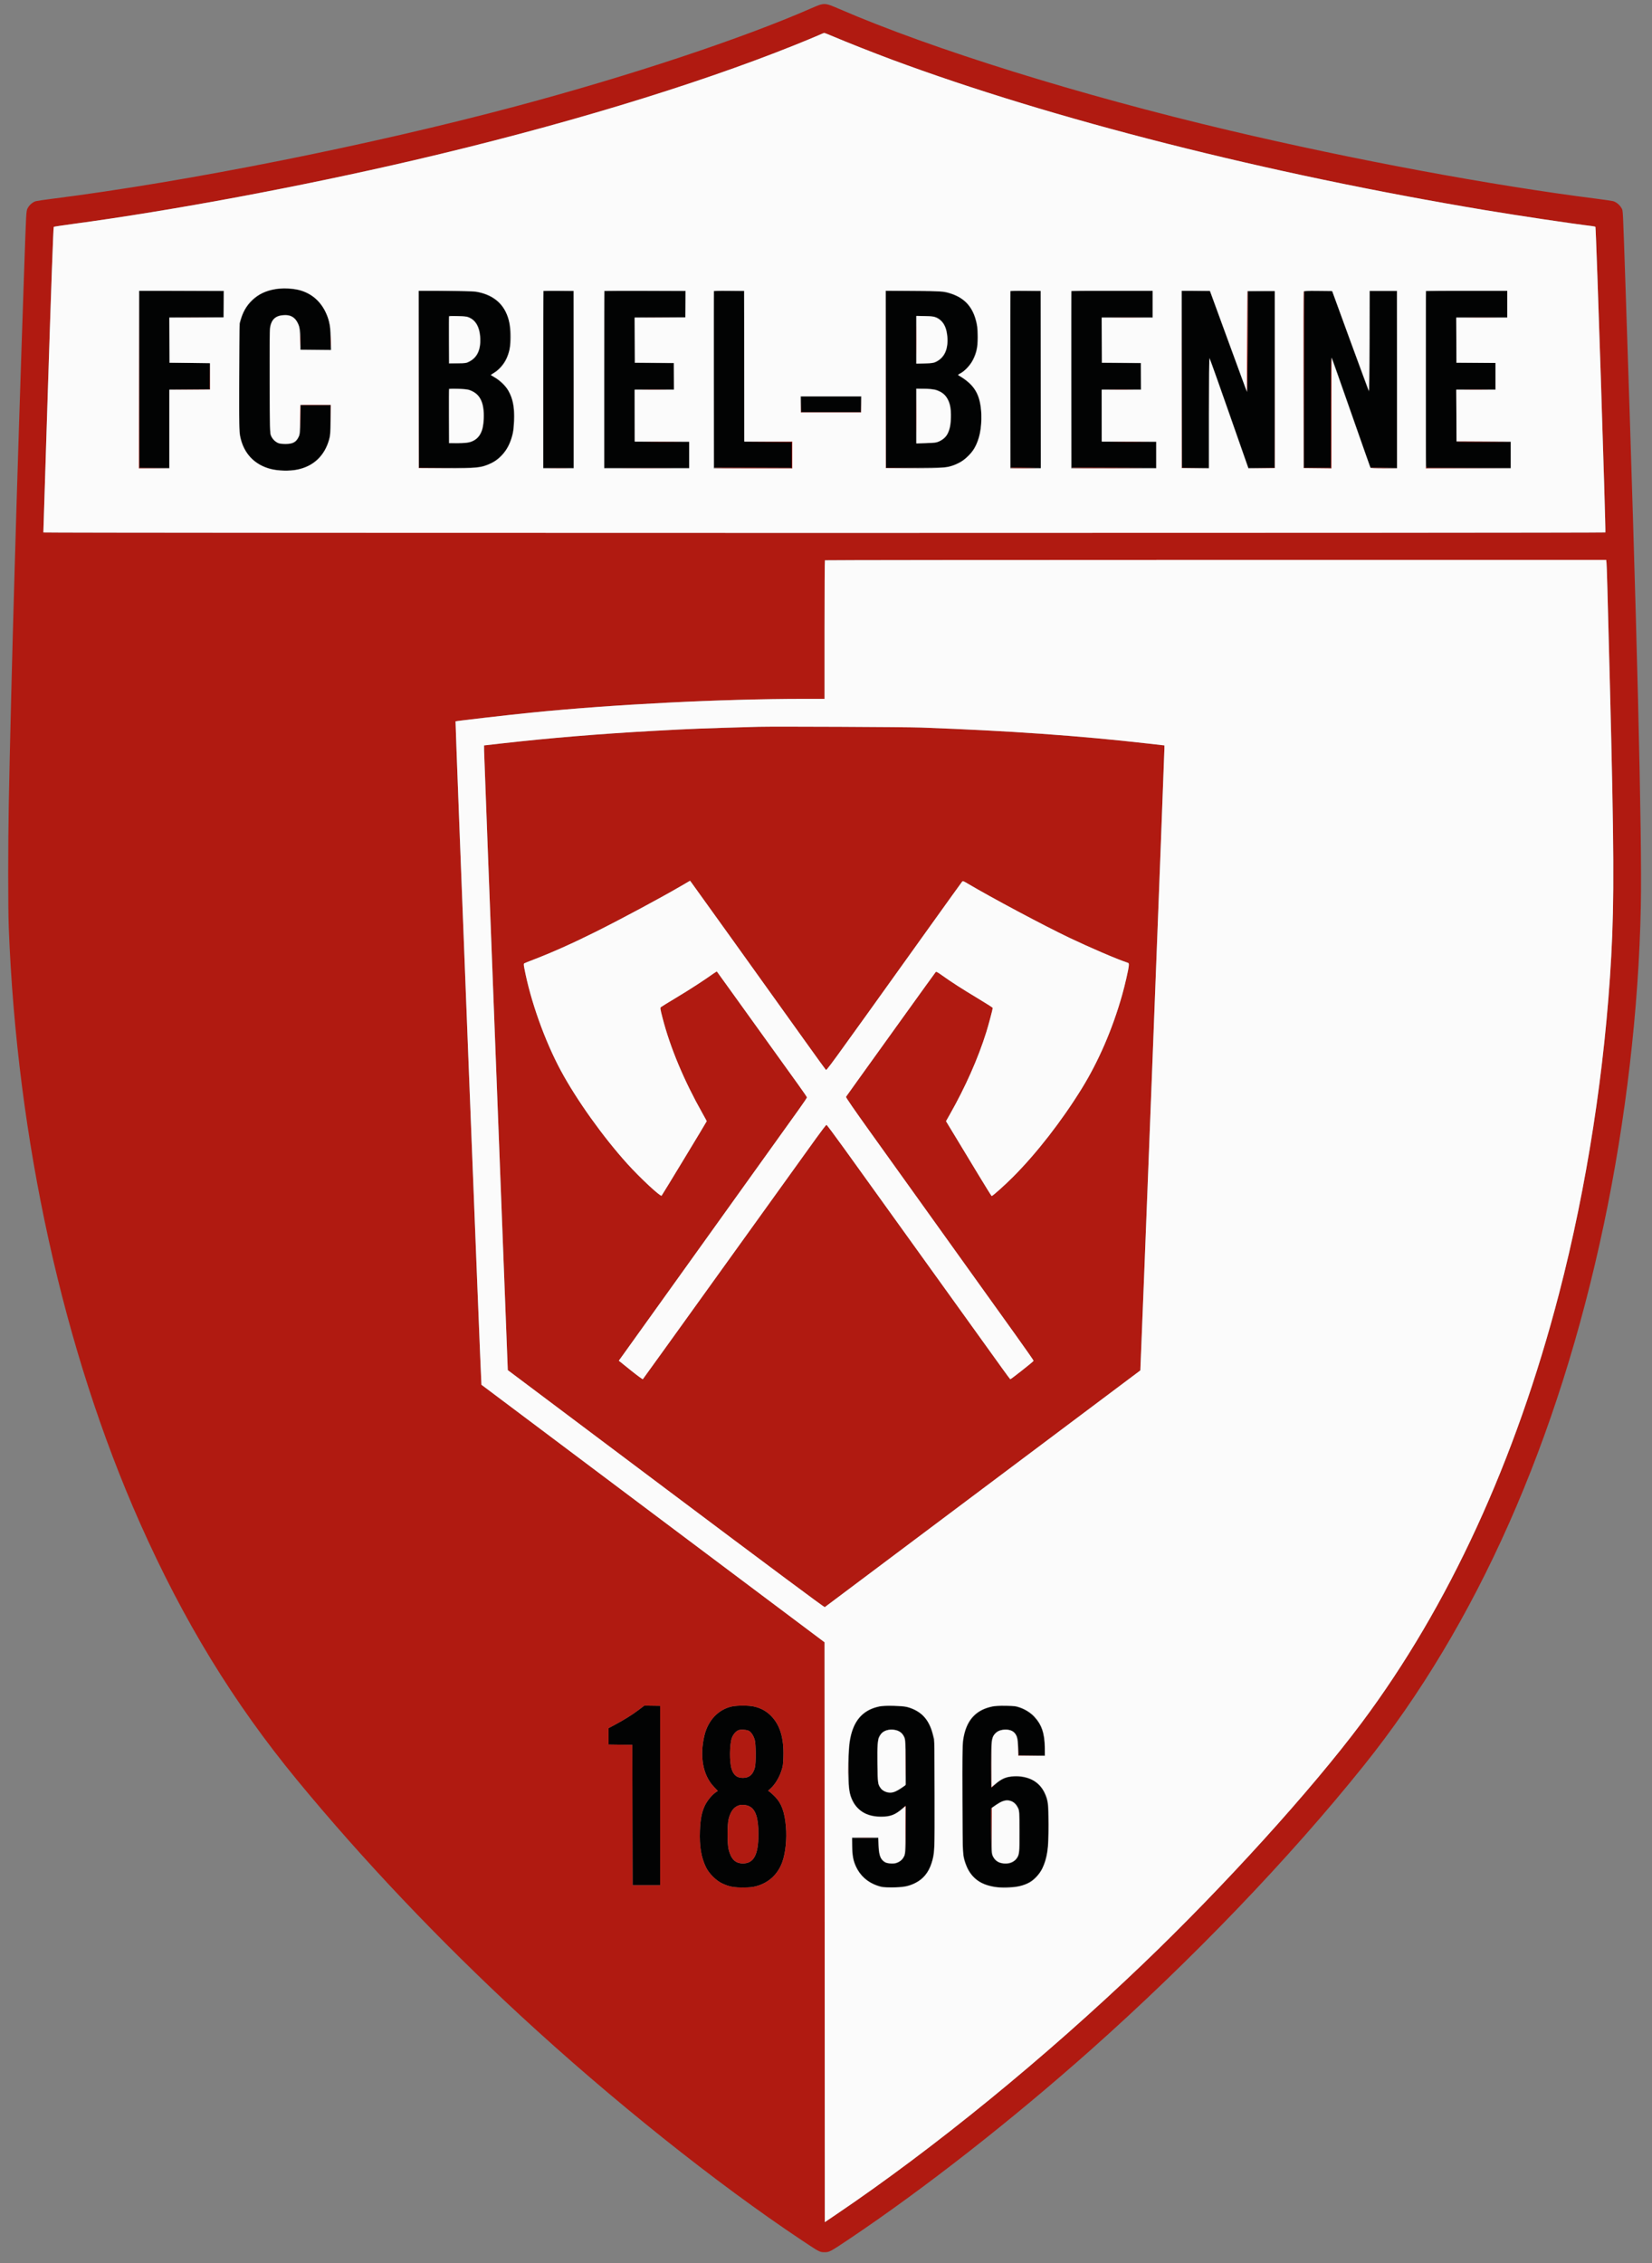 <svg xmlns="http://www.w3.org/2000/svg" width="2819" height="3860" viewBox="0 0 2819 3860" version="1.1"><rect x="0" y="0" width="2819" height="3860" fill="#808080" stroke="none"/><path d="M 470.466 493.376 C 452.699 496.294, 440.977 502.033, 429.393 513.485 C 420.212 522.562, 414.678 532.378, 410.781 546.500 C 408.597 554.414, 408.569 555.428, 408.222 640.500 C 407.978 700.396, 408.217 729.535, 409.009 736.500 C 412.917 770.855, 433.266 793.734, 465.885 800.445 C 482.188 803.800, 500.642 803.185, 514.933 798.812 C 537.648 791.861, 553.935 774.984, 561.099 750.973 C 563.095 744.281, 563.373 740.755, 563.750 717.250 L 564.172 691 538.677 691 L 513.182 691 512.825 715.250 C 512.492 737.933, 512.322 739.821, 510.196 744.463 C 505.527 754.661, 500.551 757.446, 487 757.446 C 479.223 757.446, 476.775 757.060, 473.500 755.315 C 468.405 752.600, 464.591 748.575, 462.303 743.500 C 460.617 739.760, 460.480 733.721, 460.186 650.500 C 459.966 588.082, 460.203 559.970, 460.979 556.378 C 463.595 544.273, 471.313 537.914, 484.302 537.162 C 495.961 536.487, 503.854 541.159, 508.649 551.573 C 512.072 559.009, 513 565.525, 513 582.136 L 513 597 538.613 597 L 564.227 597 563.744 576.250 C 563.193 552.555, 561.773 545.329, 554.951 531.500 C 545.698 512.745, 530.201 500.081, 510.144 494.883 C 500.257 492.321, 481.279 491.600, 470.466 493.376 M 238 646.993 L 238 798 263.500 798 L 289 798 289 731 L 289 664 323.500 664 L 358 664 358 641.500 L 358 619 323.500 619 L 289 619 289 580 L 289 541 335.519 541 L 382.038 541 381.769 518.750 L 381.500 496.500 309.750 496.243 L 238 495.987 238 646.993 M 715 646.901 L 715 798 762.250 797.965 C 812.921 797.928, 818.162 797.530, 831.242 792.729 C 841.463 788.977, 848.486 784.276, 856.359 775.917 C 864.685 767.077, 869.739 757.660, 873.615 743.766 C 875.779 736.012, 876.287 731.676, 876.728 717.190 C 877.458 693.204, 875.099 680.480, 867.303 666.370 C 863.498 659.483, 852.766 649.098, 844.250 644.060 C 840.263 641.702, 837 639.662, 837 639.528 C 837 639.394, 839.646 637.651, 842.881 635.654 C 854.873 628.253, 864.345 614.801, 868.715 598.968 C 870.153 593.756, 870.487 588.812, 870.432 573.500 C 870.355 552.015, 868.957 544.633, 862.482 531.530 C 853.820 513.999, 836.903 502.426, 813.396 497.951 C 809.859 497.278, 789 496.623, 761.250 496.315 L 715 495.802 715 646.901 M 927.683 496.650 C 927.308 497.026, 927 564.983, 927 647.667 L 927 798 953.003 798 L 979.006 798 978.753 647.250 L 978.500 496.500 953.433 496.233 C 939.647 496.086, 928.059 496.274, 927.683 496.650 M 1031.674 496.660 C 1031.303 497.030, 1031 564.983, 1031 647.667 L 1031 798 1103.500 798 L 1176 798 1176 776.010 L 1176 754.020 1129.750 753.760 L 1083.500 753.500 1083.240 708.750 L 1082.979 664 1116.509 664 L 1150.038 664 1149.769 641.750 L 1149.500 619.500 1116.250 619.237 L 1083 618.973 1083 579.987 L 1083 541 1126.519 541 L 1170.038 541 1169.769 518.750 L 1169.500 496.500 1100.924 496.243 C 1063.206 496.102, 1032.044 496.289, 1031.674 496.660 M 1218.468 497.233 C 1218.203 497.930, 1218.102 565.775, 1218.243 648 L 1218.500 797.500 1284.750 797.757 L 1351 798.014 1351 776.018 L 1351 754.023 1310.750 753.761 L 1270.500 753.500 1270 625 L 1269.500 496.500 1244.225 496.233 C 1224.546 496.025, 1218.844 496.246, 1218.468 497.233 M 1512 647.051 L 1512 798.102 1562.750 797.752 C 1608.236 797.439, 1614.174 797.213, 1620 795.571 C 1647.989 787.687, 1664.552 770.024, 1671.540 740.609 C 1674.049 730.050, 1675.164 712.306, 1674.055 700.603 C 1671.218 670.653, 1661.717 655.843, 1635.464 640.441 C 1633.885 639.515, 1634.335 639.001, 1639.080 636.320 C 1659.787 624.620, 1671.049 596.808, 1668.064 564.737 C 1664.698 528.561, 1649.434 508.435, 1619 500.044 C 1607.514 496.877, 1592.978 496.018, 1550.750 496.009 L 1512 496 1512 647.051 M 1724.468 497.233 C 1724.203 497.930, 1724.102 565.775, 1724.243 648 L 1724.500 797.500 1750.253 797.767 L 1776.006 798.034 1775.753 647.267 L 1775.500 496.500 1750.225 496.233 C 1730.546 496.025, 1724.844 496.246, 1724.468 497.233 M 1828.462 497.250 C 1828.200 497.938, 1828.102 565.775, 1828.243 648 L 1828.500 797.500 1900.750 797.757 L 1973 798.013 1973 776.017 L 1973 754.020 1926.750 753.760 L 1880.500 753.500 1880.240 708.750 L 1879.979 664 1913.509 664 L 1947.038 664 1946.769 641.750 L 1946.500 619.500 1913.250 619.237 L 1880 618.973 1880 579.987 L 1880 541 1923.500 541 L 1967 541 1967 518.500 L 1967 496 1897.969 496 C 1843.664 496, 1828.836 496.267, 1828.462 497.250 M 2017 646.982 L 2017 798 2040 798 L 2063 798 2063 704 C 2063 652.300, 2063.354 610, 2063.786 610 C 2064.218 610, 2079.373 652.300, 2097.463 704 L 2130.354 798 2152.677 798 L 2175 798 2175 646.981 L 2175 495.962 2152.250 496.231 L 2129.500 496.500 2129.244 582.750 C 2129.104 630.188, 2128.654 668.998, 2128.244 668.995 C 2127.835 668.993, 2113.325 630.181, 2096 582.745 L 2064.500 496.500 2040.750 496.232 L 2017 495.964 2017 646.982 M 2225.667 496.667 C 2225.300 497.033, 2225 564.983, 2225 647.667 L 2225 798 2248 798 L 2271 798 2271 704.559 C 2271 650.635, 2271.379 610.884, 2271.895 610.565 C 2273.022 609.869, 2270.263 602.367, 2298.163 682 C 2311.362 719.675, 2325.874 761.075, 2330.412 774 L 2338.662 797.500 2361.334 797.769 L 2384.006 798.038 2383.753 647.269 L 2383.500 496.500 2360.500 496.500 L 2337.500 496.500 2337 583 C 2336.725 630.575, 2336.169 668.825, 2335.764 668 C 2334.919 666.278, 2273 496.976, 2273 496.388 C 2273 495.701, 2226.358 495.976, 2225.667 496.667 M 2433.585 496.863 C 2432.878 498.007, 2432.964 790.560, 2433.673 794.750 L 2434.223 798 2506.111 798 L 2578 798 2578 776.010 L 2578 754.020 2531.750 753.760 L 2485.500 753.500 2485.240 708.750 L 2484.979 664 2518.490 664 L 2552 664 2552 641.500 L 2552 619 2518.500 619 L 2485 619 2485 580 L 2485 541 2528.500 541 L 2572 541 2572 518.500 L 2572 496 2503.059 496 C 2465.141 496, 2433.878 496.388, 2433.585 496.863 M 766 579.502 L 766 620.179 781.250 619.840 C 795.984 619.511, 796.681 619.400, 801.855 616.534 C 813.220 610.239, 818.867 600.097, 819.747 584.398 C 820.914 563.569, 814.849 548.630, 802.620 542.217 C 797.810 539.695, 796.547 539.511, 781.750 539.178 L 766 538.824 766 579.502 M 1563 579.590 L 1563 620.179 1578.250 619.823 C 1591.711 619.508, 1593.995 619.204, 1597.722 617.227 C 1610.913 610.231, 1616.963 598.818, 1616.988 580.886 C 1617.010 564.709, 1613.022 552.830, 1605.282 546.017 C 1598.623 540.156, 1594.018 539, 1577.322 539 L 1563 539 1563 579.590 M 766 709.496 L 766 756.198 783.250 755.822 C 798.373 755.492, 801.092 755.176, 805.297 753.258 C 819.117 746.957, 824.786 736.209, 825.740 714.500 C 826.895 688.212, 820.521 673.753, 804.500 666.321 C 798.863 663.706, 797.516 663.515, 782.250 663.166 L 766 662.794 766 709.496 M 1563 709.496 L 1563 756.198 1580.274 755.849 C 1597.530 755.500, 1597.554 755.497, 1604.329 752.160 C 1612.577 748.098, 1616.992 742.646, 1620.251 732.500 C 1622.198 726.442, 1622.500 723.348, 1622.500 709.500 C 1622.500 695.330, 1622.233 692.727, 1620.164 686.736 C 1617.052 677.727, 1610.391 670.366, 1601.791 666.433 C 1595.842 663.712, 1594.616 663.535, 1579.250 663.175 L 1563 662.794 1563 709.496 M 1367 689.500 L 1367 703 1418 703 L 1469 703 1469 689.500 L 1469 676 1418 676 L 1367 676 1367 689.500 M 1089.311 2916.811 C 1078.473 2924.990, 1064.809 2933.485, 1048.500 2942.186 L 1038.500 2947.520 1038.500 2961.510 L 1038.500 2975.500 1058.746 2975.771 L 1078.992 2976.041 1079.246 3095.771 L 1079.500 3215.500 1103 3215.500 L 1126.500 3215.500 1126.500 3062.500 L 1126.500 2909.500 1113 2909.311 L 1099.500 2909.122 1089.311 2916.811 M 1249 2910.555 C 1225.903 2915.516, 1208.252 2934.102, 1202.043 2960 C 1193.533 2995.490, 1199.447 3027.831, 1218.020 3047.384 L 1224.844 3054.568 1221.390 3056.935 C 1214.859 3061.410, 1206.809 3071.206, 1202.804 3079.552 C 1197.497 3090.613, 1195.085 3102.857, 1194.344 3122.500 C 1193.339 3149.118, 1196.513 3168.123, 1204.781 3185 C 1209.957 3195.563, 1221.681 3207.282, 1232 3212.205 C 1243.820 3217.845, 1252.205 3219.486, 1268.500 3219.351 C 1279.260 3219.261, 1284.305 3218.751, 1290.300 3217.145 C 1311.836 3211.378, 1327.626 3196.655, 1335.071 3175.400 C 1340.521 3159.841, 1342.879 3136.370, 1341.089 3115.500 C 1338.951 3090.578, 1333.566 3075.761, 1322.557 3064.512 C 1319.226 3061.108, 1315.197 3057.420, 1313.604 3056.317 L 1310.707 3054.311 1315.420 3049.967 C 1322.479 3043.460, 1329.289 3032.357, 1333.047 3021.227 C 1336.072 3012.267, 1336.367 3010.261, 1336.784 2995.797 C 1337.701 2963.979, 1330.956 2941.945, 1315.541 2926.400 C 1307.480 2918.271, 1298.143 2913.225, 1286.303 2910.597 C 1277.415 2908.625, 1258.088 2908.603, 1249 2910.555 M 1504.803 2910.011 C 1481.904 2913.645, 1465.974 2925.310, 1457.322 2944.778 C 1449.939 2961.392, 1447.602 2981.541, 1448.246 3023 C 1448.755 3055.693, 1449.212 3058.729, 1455.601 3071.814 C 1464.213 3089.450, 1479.950 3098.079, 1503.500 3098.075 C 1520.063 3098.072, 1526.275 3095.813, 1538.720 3085.270 C 1542.141 3082.371, 1545.178 3080, 1545.470 3080 C 1545.761 3080, 1546 3097.243, 1546 3118.318 C 1546 3159.385, 1545.666 3162.680, 1540.758 3170.088 C 1539.451 3172.062, 1536.180 3174.693, 1532.999 3176.329 C 1528.140 3178.830, 1526.686 3179.110, 1520.500 3178.741 C 1516.650 3178.511, 1512.061 3177.575, 1510.302 3176.662 C 1502.527 3172.627, 1499 3162.992, 1499 3145.790 L 1499 3135 1476.345 3135 L 1453.690 3135 1454.312 3150.250 C 1454.755 3161.138, 1455.534 3167.641, 1457.035 3172.984 C 1463.559 3196.215, 1480.475 3212.410, 1503.588 3217.552 C 1514.370 3219.951, 1539.241 3219.132, 1549.993 3216.024 C 1576.515 3208.358, 1590.144 3189.629, 1593.934 3155.637 C 1595.301 3143.380, 1595.348 2986.131, 1593.989 2973.230 C 1591.836 2952.794, 1585.400 2936.732, 1575.332 2926.672 C 1568.510 2919.855, 1556.935 2913.762, 1546.372 2911.428 C 1538.141 2909.609, 1512.781 2908.745, 1504.803 2910.011 M 1698.500 2909.985 C 1670.436 2914.022, 1652.891 2929.555, 1646.011 2956.458 C 1642.336 2970.828, 1641.838 2986.407, 1642.258 3074 C 1642.649 3155.838, 1642.702 3157.699, 1644.878 3167.500 C 1651.244 3196.173, 1666.216 3211.697, 1692.786 3217.178 C 1700.985 3218.869, 1705.074 3219.106, 1719 3218.696 C 1737.064 3218.164, 1743.109 3216.957, 1754 3211.707 C 1763.408 3207.172, 1773.624 3196.743, 1778.394 3186.804 C 1782.953 3177.306, 1786.588 3163.288, 1787.960 3149.924 C 1789.658 3133.379, 1789.302 3083.815, 1787.414 3073.860 C 1784.305 3057.465, 1775.448 3043.836, 1763.438 3036.964 C 1752.784 3030.869, 1734.167 3028.312, 1720.799 3031.109 C 1713.513 3032.633, 1705.204 3037.218, 1698.133 3043.618 C 1694.862 3046.578, 1691.919 3049, 1691.593 3049 C 1691.267 3049, 1691 3031.995, 1691 3011.210 C 1691 2980.397, 1691.285 2972.320, 1692.543 2967.460 C 1695.538 2955.886, 1703.191 2950, 1715.244 2950 C 1723.037 2950, 1727.340 2951.518, 1731.197 2955.627 C 1736.066 2960.814, 1737.273 2965.323, 1737.785 2980.250 L 1738.256 2994 1760.785 2994 L 1783.313 2994 1782.673 2978.750 C 1781.687 2955.241, 1777.114 2941.871, 1765.859 2929.587 C 1758.298 2921.336, 1750.676 2916.341, 1740.044 2912.669 C 1732.516 2910.070, 1729.894 2909.683, 1718 2909.421 C 1710.575 2909.256, 1701.800 2909.511, 1698.500 2909.985 M 1260 2951.066 C 1255.685 2952.868, 1251.072 2958.191, 1248.980 2963.782 C 1244.814 2974.919, 1244.555 3005.662, 1248.528 3017.500 C 1252.030 3027.936, 1257.603 3032.308, 1267.500 3032.385 C 1278.430 3032.469, 1285.048 3026.801, 1288.165 3014.688 C 1290.253 3006.572, 1289.989 2974.078, 1287.776 2966.937 C 1285.774 2960.474, 1282.649 2955.535, 1278.718 2952.623 C 1275.517 2950.252, 1264.204 2949.311, 1260 2951.066 M 1510.491 2951.865 C 1505.608 2954.084, 1500.680 2959.504, 1498.856 2964.664 C 1496.896 2970.208, 1496.896 3037.792, 1498.856 3043.336 C 1501.867 3051.856, 1510.307 3057.936, 1519.177 3057.978 C 1524.546 3058.003, 1534.407 3053.366, 1541.710 3047.382 L 1546.108 3043.777 1545.804 3005.639 C 1545.531 2971.441, 1545.314 2967.087, 1543.697 2963.500 C 1541.315 2958.217, 1537.410 2954.169, 1532.500 2951.896 C 1527.114 2949.402, 1515.947 2949.386, 1510.491 2951.865 M 1712.324 3071.439 C 1707.583 3072.922, 1702.639 3075.735, 1695.750 3080.870 L 1691 3084.411 1691 3119.656 C 1691 3140.745, 1691.426 3156.890, 1692.062 3159.852 C 1694.487 3171.161, 1701.807 3177.719, 1713.154 3178.748 C 1721.470 3179.502, 1727.525 3177.528, 1732.667 3172.386 C 1739.823 3165.229, 1740.173 3162.770, 1739.786 3122.290 C 1739.496 3091.907, 1739.236 3087.030, 1737.729 3083.787 C 1734.754 3077.384, 1730.281 3073.161, 1724.724 3071.511 C 1718.724 3069.729, 1717.812 3069.724, 1712.324 3071.439 M 1260.728 3079.268 C 1252.135 3082.075, 1246.559 3089.586, 1243.302 3102.741 C 1240.927 3112.336, 1240.929 3144.671, 1243.305 3154.271 C 1247.446 3171, 1254.687 3178.191, 1267.513 3178.312 C 1286.193 3178.488, 1294.195 3163.565, 1294.222 3128.500 C 1294.244 3100.882, 1289.572 3086.393, 1278.886 3080.942 C 1273.818 3078.356, 1265.787 3077.616, 1260.728 3079.268" stroke="none" fill="#020303" fill-rule="evenodd"/><path d="M 1384.500 14.081 C 1266.359 65.794, 1074.866 129.334, 881.500 180.983 C 632.593 247.466, 320.669 309.690, 89.500 338.974 C 76.300 340.646, 63.606 342.514, 61.292 343.126 C 55.782 344.580, 49.733 349.854, 46.928 355.649 C 44.724 360.201, 44.614 362.200, 41.385 455.897 C 28.623 826.244, 19.018 1159.384, 14.978 1371.823 C 13.648 1441.748, 13.642 1547.433, 14.966 1582 C 28.808 1943.472, 108.205 2303.624, 238.876 2597.676 C 313.165 2764.851, 398.255 2903.998, 506.915 3036 C 618.589 3171.664, 749.924 3310.073, 888 3437.610 C 1043.522 3581.262, 1221.426 3723.308, 1368.433 3821.208 C 1398.354 3841.134, 1398.775 3841.354, 1407.054 3841.386 C 1415.177 3841.418, 1416.731 3840.587, 1449 3818.958 C 1576.564 3733.454, 1726.211 3616.360, 1861 3496.581 C 2033.407 3343.373, 2199.458 3170.548, 2327.068 3011.500 C 2519.668 2771.450, 2658.837 2457.838, 2736.881 2088 C 2774.330 1910.536, 2796.428 1720.529, 2799.917 1546 C 2802.270 1428.334, 2793.484 1072.074, 2773.975 494 C 2769.124 350.240, 2769.607 360.111, 2767.181 355.356 C 2764.427 349.957, 2757.994 344.521, 2752.708 343.126 C 2750.394 342.514, 2737.700 340.644, 2724.500 338.969 C 2544.284 316.104, 2310.646 272.667, 2097.500 222.401 C 1842.262 162.208, 1590.592 83.844, 1431.766 15.108 C 1406.947 4.367, 1406.705 4.362, 1384.500 14.081 M 1395.500 60.640 C 1390 63.100, 1372.225 70.440, 1356 76.951 C 1183.645 146.109, 952.024 216.106, 706 273.383 C 513.122 318.287, 294.981 359.014, 124 382.041 C 106.675 384.375, 92.168 386.574, 91.763 386.929 C 91.003 387.594, 87.621 481.090, 81.523 670 C 78.318 769.302, 74 905.976, 74 908.115 C 74 909.309, 2738.703 909.289, 2739.441 908.095 C 2740.484 906.408, 2723.637 388.840, 2722.478 386.965 C 2722.230 386.563, 2719.433 385.925, 2716.263 385.547 C 2683.293 381.617, 2591.500 367.916, 2534.500 358.417 C 2162.562 296.433, 1795.672 203.393, 1521.528 101.537 C 1491.839 90.506, 1444.390 71.783, 1422.798 62.580 C 1414.309 58.961, 1406.944 56.037, 1406.432 56.083 C 1405.919 56.128, 1401 58.179, 1395.500 60.640 M 237.247 647.250 L 237 799 263.250 798.768 L 289.500 798.535 263.753 798.251 L 238.006 797.966 237.750 646.733 L 237.494 495.500 237.247 647.250 M 714.495 647 L 714.500 798.500 761 798.515 L 807.500 798.531 761.253 798.255 L 715.006 797.980 714.748 646.740 L 714.490 495.500 714.495 647 M 1511.495 647 L 1511.500 798.500 1558 798.515 L 1604.500 798.531 1558.253 798.255 L 1512.006 797.980 1511.748 646.740 L 1511.490 495.500 1511.495 647 M 2016.495 647 L 2016.500 798.500 2039.751 798.528 L 2063.001 798.557 2040.004 798.260 L 2017.006 797.963 2016.748 646.732 L 2016.490 495.500 2016.495 647 M 2128.472 497.250 C 2127.684 499.371, 2127.453 669, 2128.239 669 C 2128.646 669, 2129.096 630.075, 2129.239 582.500 C 2129.383 534.925, 2129.373 496, 2129.219 496 C 2129.064 496, 2128.728 496.563, 2128.472 497.250 M 2224.462 497.250 C 2224.200 497.938, 2224.102 566, 2224.243 648.500 L 2224.500 798.500 2248.240 798.768 L 2271.980 799.036 2272.240 704.613 C 2272.383 652.681, 2272.162 610.399, 2271.750 610.654 C 2271.338 610.909, 2271 653.166, 2271 704.559 L 2271 798 2247.994 798 L 2224.987 798 2225.244 647 C 2225.385 563.950, 2225.373 496, 2225.219 496 C 2225.064 496, 2224.723 496.563, 2224.462 497.250 M 2175.247 647.231 L 2175 797.962 2152.250 798.251 L 2129.500 798.539 2152.281 798.770 C 2169.759 798.946, 2175.173 798.709, 2175.538 797.750 C 2175.800 797.063, 2175.897 729, 2175.754 646.500 L 2175.493 496.500 2175.247 647.231 M 1563.457 579.500 C 1563.456 602.050, 1563.588 611.418, 1563.749 600.317 C 1563.909 589.216, 1563.910 570.766, 1563.749 559.317 C 1563.589 547.868, 1563.457 556.950, 1563.457 579.500 M 311.750 541.749 C 324.538 541.907, 345.463 541.907, 358.250 541.749 C 371.038 541.591, 360.575 541.461, 335 541.461 C 309.425 541.461, 298.963 541.591, 311.750 541.749 M 1104.250 541.749 C 1116.213 541.908, 1135.787 541.908, 1147.750 541.749 C 1159.713 541.589, 1149.925 541.459, 1126 541.459 C 1102.075 541.459, 1092.287 541.589, 1104.250 541.749 M 1901.818 541.749 C 1914.093 541.908, 1933.893 541.908, 1945.818 541.749 C 1957.743 541.589, 1947.700 541.459, 1923.500 541.459 C 1899.300 541.460, 1889.543 541.590, 1901.818 541.749 M 2506.818 541.749 C 2519.093 541.908, 2538.893 541.908, 2550.818 541.749 C 2562.743 541.589, 2552.700 541.459, 2528.500 541.459 C 2504.300 541.460, 2494.543 541.590, 2506.818 541.749 M 512.405 580.500 C 512.406 589.300, 512.559 592.766, 512.745 588.203 C 512.930 583.639, 512.929 576.439, 512.742 572.203 C 512.555 567.966, 512.404 571.700, 512.405 580.500 M 564.405 581.500 C 564.406 590.300, 564.559 593.766, 564.745 589.203 C 564.930 584.639, 564.929 577.439, 564.742 573.203 C 564.555 568.966, 564.404 572.700, 564.405 581.500 M 358.229 641.737 L 358 663.974 323.250 664.250 L 288.500 664.527 323.281 664.763 C 350.717 664.950, 358.166 664.731, 358.552 663.725 C 358.821 663.024, 358.910 652.787, 358.750 640.975 L 358.458 619.500 358.229 641.737 M 1563.462 709.500 C 1563.461 735.350, 1563.591 746.068, 1563.749 733.319 C 1563.907 720.569, 1563.907 699.419, 1563.749 686.319 C 1563.591 673.218, 1563.462 683.650, 1563.462 709.500 M 1099.186 664.748 C 1108.363 664.913, 1123.663 664.913, 1133.186 664.749 C 1142.709 664.584, 1135.200 664.449, 1116.500 664.449 C 1097.800 664.449, 1090.009 664.583, 1099.186 664.748 M 1896.186 664.748 C 1905.363 664.913, 1920.663 664.913, 1930.186 664.749 C 1939.709 664.584, 1932.200 664.449, 1913.500 664.449 C 1894.800 664.449, 1887.009 664.583, 1896.186 664.748 M 2501.186 664.748 C 2510.363 664.913, 2525.663 664.913, 2535.186 664.749 C 2544.709 664.584, 2537.200 664.449, 2518.500 664.449 C 2499.800 664.449, 2492.009 664.583, 2501.186 664.748 M 1366.456 689.749 L 1366.500 703.500 1418 703.500 L 1469.500 703.500 1469.544 689.749 L 1469.588 675.997 1469.266 689.499 L 1468.944 703 1418 703 L 1367.056 703 1366.734 689.499 L 1366.412 675.997 1366.456 689.749 M 512.455 691.258 C 512.182 691.968, 512.090 702.213, 512.250 714.025 L 512.542 735.500 512.771 713.250 L 513 691 538.480 691 L 563.960 691 564.260 711.750 L 564.560 732.500 564.530 711.500 L 564.500 690.500 538.725 690.233 C 518.391 690.022, 512.846 690.239, 512.455 691.258 M 2485.860 753.260 C 2486.278 753.678, 2507.293 753.903, 2532.560 753.760 L 2578.500 753.499 2531.799 753 C 2506.114 752.725, 2485.441 752.842, 2485.860 753.260 M 1106.750 753.749 C 1119.538 753.907, 1140.463 753.907, 1153.250 753.749 C 1166.038 753.591, 1155.575 753.461, 1130 753.461 C 1104.425 753.461, 1093.963 753.591, 1106.750 753.749 M 1310.750 753.750 L 1351 754.023 1351 776.025 L 1351 798.028 1284.500 797.764 C 1247.925 797.619, 1218 797.837, 1218 798.250 C 1218 798.663, 1248.150 799, 1285 799 L 1352 799 1352 776 L 1352 753 1311.250 753.238 L 1270.500 753.477 1310.750 753.750 M 1903.750 753.749 C 1916.538 753.907, 1937.463 753.907, 1950.250 753.749 C 1963.038 753.591, 1952.575 753.461, 1927 753.461 C 1901.425 753.461, 1890.963 753.591, 1903.750 753.749 M 2433.136 796.250 L 2433 799 2505.750 798.757 L 2578.500 798.513 2506.319 798.250 L 2434.137 797.987 2433.705 795.743 C 2433.336 793.828, 2433.252 793.902, 2433.136 796.250 M 1723.999 798.250 C 1723.999 798.663, 1735.813 798.907, 1750.250 798.792 C 1776.551 798.585, 1773.532 798.237, 1741.249 797.757 C 1731.761 797.616, 1723.998 797.837, 1723.999 798.250 M 1828 798.250 C 1828 798.663, 1860.737 798.895, 1900.750 798.767 C 1940.763 798.639, 1961.800 798.415, 1947.500 798.269 C 1879.830 797.578, 1827.999 797.570, 1828 798.250 M 2338.868 798.270 C 2339.292 798.693, 2349.733 798.917, 2362.070 798.768 L 2384.500 798.497 2361.298 797.998 C 2348.537 797.724, 2338.444 797.846, 2338.868 798.270 M 939.750 798.747 C 947.038 798.918, 958.962 798.918, 966.250 798.747 C 973.538 798.577, 967.575 798.437, 953 798.437 C 938.425 798.437, 932.462 798.577, 939.750 798.747 M 1067.324 798.750 C 1087.577 798.901, 1120.427 798.901, 1140.324 798.750 C 1160.221 798.598, 1143.650 798.474, 1103.500 798.474 C 1063.350 798.475, 1047.071 798.598, 1067.324 798.750 M 1407.667 955.667 C 1407.300 956.033, 1407 1009.358, 1407 1074.167 L 1407 1192 1371.250 1192.010 C 1230.934 1192.050, 1046.028 1201.400, 905.500 1215.561 C 868.562 1219.283, 778.047 1229.732, 777.332 1230.356 C 776.636 1230.964, 820.805 2361.187, 821.551 2361.866 C 822.073 2362.341, 954.012 2461.356, 1114.749 2581.899 L 1406.998 2801.069 1407.249 3295.592 L 1407.500 3790.116 1427 3776.927 C 1595.101 3663.228, 1782.475 3510.311, 1950 3350.103 C 2088.468 3217.683, 2237.840 3053.072, 2323.498 2938.500 C 2472.165 2739.648, 2585.929 2492.448, 2660.370 2206.500 C 2707.739 2024.544, 2738.957 1822.878, 2749.459 1631 C 2754.749 1534.345, 2754.279 1444.962, 2746.981 1160.500 C 2742.824 998.444, 2741.899 965.321, 2741.386 960.250 L 2740.856 955 2074.595 955 C 1708.151 955, 1408.033 955.300, 1407.667 955.667 M 1294.500 1239.616 C 1196.380 1242.355, 1181.237 1242.943, 1116 1246.548 C 1021.759 1251.757, 939.384 1258.565, 854.250 1268.182 L 826 1271.374 826.066 1280.437 C 826.102 1285.422, 835.214 1525.158, 846.316 1813.184 L 866.500 2336.869 1136.385 2539.445 C 1311.778 2671.095, 1406.660 2741.716, 1407.385 2741.150 C 1407.998 2740.670, 1529.325 2649.701, 1677 2538.996 C 1824.675 2428.291, 1945.681 2337.560, 1945.902 2337.372 C 1946.289 2337.042, 1986.900 1288.329, 1986.967 1276.937 L 1987 1271.374 1958.750 1268.168 C 1840.249 1254.720, 1724.014 1246.525, 1572 1240.902 C 1545.989 1239.940, 1320.355 1238.894, 1294.500 1239.616 M 1162 1511.215 C 1126.379 1531.951, 1060.850 1567.100, 1016.500 1589.261 C 977.999 1608.499, 940.682 1625.166, 909.500 1637.051 C 901.800 1639.986, 895.007 1642.748, 894.403 1643.189 C 893.612 1643.767, 893.663 1645.875, 894.586 1650.758 C 905.223 1707.013, 929.527 1775.194, 957.231 1826.500 C 984.066 1876.196, 1029.051 1939.155, 1070.482 1985 C 1092.338 2009.185, 1127.003 2041.420, 1128.982 2039.400 C 1130.089 2038.270, 1206 1913.003, 1206 1912.306 C 1206 1912.024, 1202.910 1906.328, 1199.133 1899.647 C 1167.406 1843.530, 1143.681 1786.970, 1130.622 1736.318 C 1126.536 1720.471, 1126.321 1719.026, 1127.846 1717.727 C 1128.756 1716.952, 1140.975 1709.438, 1155 1701.028 C 1177.020 1687.824, 1201.466 1671.968, 1218.235 1660.012 C 1220.839 1658.155, 1223.139 1656.831, 1223.345 1657.068 C 1223.551 1657.306, 1236.979 1675.950, 1253.183 1698.500 C 1326.331 1800.291, 1348.319 1830.864, 1362.139 1850 C 1370.282 1861.275, 1376.957 1871.055, 1376.972 1871.733 C 1376.987 1872.412, 1370.612 1881.862, 1362.804 1892.733 C 1354.996 1903.605, 1310.078 1966.275, 1262.986 2032 C 1181.389 2145.882, 1067.580 2304.655, 1059.656 2315.660 L 1055.941 2320.821 1076.059 2337.022 C 1087.123 2345.933, 1096.535 2352.836, 1096.973 2352.362 C 1097.412 2351.888, 1115.067 2327.425, 1136.206 2298 C 1173.437 2246.177, 1357.958 1989.622, 1392.251 1942 C 1401.559 1929.075, 1409.671 1918.500, 1410.278 1918.500 C 1410.885 1918.500, 1424.818 1937.175, 1441.241 1960 C 1457.664 1982.825, 1485.176 2021.075, 1502.378 2045 C 1519.581 2068.925, 1550.971 2112.575, 1572.135 2142 C 1607.505 2191.177, 1680.969 2293.336, 1710.727 2334.725 C 1717.538 2344.199, 1723.479 2352.178, 1723.930 2352.456 C 1724.720 2352.945, 1763.192 2322.579, 1763.800 2320.987 C 1763.965 2320.555, 1750.276 2300.919, 1733.380 2277.351 C 1716.484 2253.783, 1689.757 2216.500, 1673.986 2194.500 C 1658.214 2172.500, 1618.391 2116.925, 1585.488 2071 C 1552.586 2025.075, 1507.037 1961.517, 1484.268 1929.760 C 1457.645 1892.627, 1443.143 1871.570, 1443.634 1870.760 C 1444.054 1870.067, 1452.331 1858.475, 1462.028 1845 C 1471.725 1831.525, 1505.680 1784.275, 1537.482 1740 C 1569.285 1695.725, 1595.880 1658.873, 1596.583 1658.106 C 1597.657 1656.933, 1599.418 1657.823, 1607.680 1663.714 C 1624.179 1675.479, 1640.798 1686.165, 1667.992 1702.495 C 1682.296 1711.085, 1694 1718.560, 1694 1719.107 C 1694 1721.283, 1686.822 1748.257, 1682.985 1760.500 C 1668.929 1805.351, 1647.458 1853.774, 1620.727 1900.911 L 1614.256 1912.322 1630.677 1939.411 C 1639.708 1954.310, 1657.088 1983.036, 1669.299 2003.247 C 1681.509 2023.458, 1691.807 2039.995, 1692.182 2039.997 C 1693.924 2040.005, 1714.060 2022.022, 1728.523 2007.542 C 1768.710 1967.306, 1811.539 1912.292, 1845.722 1857 C 1874.659 1810.192, 1898.407 1755.243, 1914.872 1697 C 1919.803 1679.557, 1925.794 1653.178, 1926.204 1647.108 C 1926.480 1643.009, 1926.300 1642.650, 1923.500 1641.729 C 1906.125 1636.012, 1860.575 1616.496, 1824.650 1599.374 C 1781.323 1578.725, 1691.775 1531.001, 1650.822 1506.733 C 1643.768 1502.553, 1643.027 1502.318, 1641.695 1503.842 C 1640.898 1504.754, 1615.590 1539.925, 1585.455 1582 C 1401.861 1838.337, 1410.722 1826.176, 1408.936 1824.262 C 1408.032 1823.293, 1394.254 1804.275, 1378.318 1782 C 1304.033 1678.164, 1181.977 1507.974, 1179.500 1504.775 L 1177.500 1502.193 1162 1511.215 M 1089.311 2916.811 C 1078.473 2924.990, 1064.809 2933.485, 1048.500 2942.186 L 1038.500 2947.520 1038.500 2961.510 L 1038.500 2975.500 1058.746 2975.771 L 1078.992 2976.041 1079.246 3095.771 L 1079.500 3215.500 1103 3215.500 L 1126.500 3215.500 1126.500 3062.500 L 1126.500 2909.500 1113 2909.311 L 1099.500 2909.122 1089.311 2916.811 M 1249 2910.555 C 1225.903 2915.516, 1208.252 2934.102, 1202.043 2960 C 1193.533 2995.490, 1199.447 3027.831, 1218.020 3047.384 L 1224.844 3054.568 1221.390 3056.935 C 1214.859 3061.410, 1206.809 3071.206, 1202.804 3079.552 C 1197.497 3090.613, 1195.085 3102.857, 1194.344 3122.500 C 1193.339 3149.118, 1196.513 3168.123, 1204.781 3185 C 1209.957 3195.563, 1221.681 3207.282, 1232 3212.205 C 1243.820 3217.845, 1252.205 3219.486, 1268.500 3219.351 C 1279.260 3219.261, 1284.305 3218.751, 1290.300 3217.145 C 1311.836 3211.378, 1327.626 3196.655, 1335.071 3175.400 C 1340.521 3159.841, 1342.879 3136.370, 1341.089 3115.500 C 1338.951 3090.578, 1333.566 3075.761, 1322.557 3064.512 C 1319.226 3061.108, 1315.197 3057.420, 1313.604 3056.317 L 1310.707 3054.311 1315.420 3049.967 C 1322.479 3043.460, 1329.289 3032.357, 1333.047 3021.227 C 1336.072 3012.267, 1336.367 3010.261, 1336.784 2995.797 C 1337.701 2963.979, 1330.956 2941.945, 1315.541 2926.400 C 1307.480 2918.271, 1298.143 2913.225, 1286.303 2910.597 C 1277.415 2908.625, 1258.088 2908.603, 1249 2910.555 M 1260 2951.066 C 1255.685 2952.868, 1251.072 2958.191, 1248.980 2963.782 C 1244.814 2974.919, 1244.555 3005.662, 1248.528 3017.500 C 1252.030 3027.936, 1257.603 3032.308, 1267.500 3032.385 C 1278.430 3032.469, 1285.048 3026.801, 1288.165 3014.688 C 1290.253 3006.572, 1289.989 2974.078, 1287.776 2966.937 C 1285.774 2960.474, 1282.649 2955.535, 1278.718 2952.623 C 1275.517 2950.252, 1264.204 2949.311, 1260 2951.066 M 1545.453 3007.500 C 1545.453 3027.850, 1545.586 3036.033, 1545.749 3025.685 C 1545.912 3015.336, 1545.911 2998.686, 1545.748 2988.685 C 1545.585 2978.683, 1545.452 2987.150, 1545.453 3007.500 M 1737.450 2982.748 L 1737.500 2994.500 1760.251 2994.529 L 1783.001 2994.558 1760.532 2994.260 L 1738.063 2993.963 1737.732 2982.480 L 1737.400 2970.997 1737.450 2982.748 M 1691.238 3010.250 C 1691.107 3031.563, 1691.362 3049, 1691.804 3049 C 1692.246 3049, 1694.158 3047.313, 1696.054 3045.250 L 1699.500 3041.500 1695.762 3044.934 L 1692.024 3048.369 1691.750 3009.934 L 1691.476 2971.500 1691.238 3010.250 M 1447.425 3018 C 1447.425 3029.825, 1447.569 3034.662, 1447.746 3028.750 C 1447.923 3022.838, 1447.923 3013.162, 1447.746 3007.250 C 1447.569 3001.338, 1447.425 3006.175, 1447.425 3018 M 1260.728 3079.268 C 1252.135 3082.075, 1246.559 3089.586, 1243.302 3102.741 C 1240.927 3112.336, 1240.929 3144.671, 1243.305 3154.271 C 1247.446 3171, 1254.687 3178.191, 1267.513 3178.312 C 1286.193 3178.488, 1294.195 3163.565, 1294.222 3128.500 C 1294.244 3100.882, 1289.572 3086.393, 1278.886 3080.942 C 1273.818 3078.356, 1265.787 3077.616, 1260.728 3079.268 M 1542.405 3082.250 L 1540.500 3084.500 1542.738 3082.606 L 1544.976 3080.712 1545.250 3119.606 L 1545.524 3158.500 1545.762 3119.250 C 1545.893 3097.662, 1545.620 3080, 1545.155 3080 C 1544.690 3080, 1543.453 3081.012, 1542.405 3082.250 M 1691.456 3084.255 C 1691.191 3084.945, 1691.093 3101.707, 1691.238 3121.505 L 1691.502 3157.500 1692.001 3120.250 C 1692.275 3099.762, 1692.373 3082.999, 1692.219 3083 C 1692.064 3083, 1691.721 3083.565, 1691.456 3084.255 M 1789.426 3110.500 C 1789.427 3122.600, 1789.571 3127.413, 1789.747 3121.195 C 1789.923 3114.977, 1789.922 3105.077, 1789.746 3099.195 C 1789.569 3093.313, 1789.425 3098.400, 1789.426 3110.500 M 1465.306 3134.747 C 1471.800 3134.922, 1482.150 3134.921, 1488.306 3134.746 C 1494.463 3134.571, 1489.150 3134.428, 1476.500 3134.429 C 1463.850 3134.429, 1458.813 3134.573, 1465.306 3134.747" stroke="none" fill="#b01a11" fill-rule="evenodd"/><path d="M 1395.500 60.640 C 1390 63.100, 1372.225 70.440, 1356 76.951 C 1183.645 146.109, 952.024 216.106, 706 273.383 C 513.122 318.287, 294.981 359.014, 124 382.041 C 106.675 384.375, 92.168 386.574, 91.763 386.929 C 91.003 387.594, 87.621 481.090, 81.523 670 C 78.318 769.302, 74 905.976, 74 908.115 C 74 909.309, 2738.703 909.289, 2739.441 908.095 C 2740.484 906.408, 2723.637 388.840, 2722.478 386.965 C 2722.230 386.563, 2719.433 385.925, 2716.263 385.547 C 2683.293 381.617, 2591.500 367.916, 2534.500 358.417 C 2162.562 296.433, 1795.672 203.393, 1521.528 101.537 C 1491.839 90.506, 1444.390 71.783, 1422.798 62.580 C 1414.309 58.961, 1406.944 56.037, 1406.432 56.083 C 1405.919 56.128, 1401 58.179, 1395.500 60.640 M 476.278 492.045 C 443.135 495.344, 420.191 513.568, 410.835 544.027 L 408.540 551.500 408.240 643.926 C 407.973 726.104, 408.120 737.246, 409.567 744.426 C 415.332 773.029, 433.754 792.732, 461.622 800.099 C 473.642 803.276, 494.643 803.795, 507.058 801.220 C 535.765 795.267, 554.332 777.489, 562.116 748.500 C 564.024 741.398, 564.278 737.694, 564.382 715.500 L 564.500 690.500 538.500 690.500 L 512.500 690.500 511.994 715.500 C 511.566 736.644, 511.212 741.115, 509.696 744.486 C 505.655 753.477, 499.525 756.945, 487.616 756.978 C 483.280 756.990, 477.891 756.448, 475.640 755.774 C 470.341 754.186, 464.776 748.562, 462.402 742.393 C 460.619 737.761, 460.502 732.910, 460.214 651.500 C 460.004 592.152, 460.250 563.517, 461.010 559.102 C 463.644 543.788, 470.965 537.755, 487.061 537.636 C 497.912 537.557, 505.073 543.062, 509.646 555 C 510.954 558.415, 511.506 563.962, 511.935 578 L 512.500 596.500 538.889 596.767 L 565.278 597.034 564.734 577.767 C 564.273 561.426, 563.797 556.989, 561.602 548.552 C 554.055 519.537, 535.263 500.155, 508.785 494.078 C 498.438 491.703, 486.941 490.984, 476.278 492.045 M 237 647.500 L 237 799 263 799 L 289 799 289 732.013 L 289 665.026 323.750 664.763 L 358.500 664.500 358.500 642 L 358.500 619.500 324 619 L 289.500 618.500 289.238 580.260 L 288.976 542.020 335.238 541.760 L 381.500 541.500 381.769 518.750 L 382.038 496 309.519 496 L 237 496 237 647.500 M 714.247 647.250 L 714.500 798.500 758.500 798.785 C 813.532 799.142, 821.796 798.240, 838.550 790.041 C 857.561 780.737, 870.611 762.217, 875.573 737.500 C 876.346 733.650, 877.269 724.875, 877.624 718 C 879.513 681.433, 868.551 657.333, 843.511 643.006 C 840.480 641.272, 838 639.725, 838 639.569 C 838 639.412, 840.675 637.633, 843.944 635.616 C 851.022 631.247, 858.690 622.936, 862.858 615.115 C 873.112 595.877, 874.755 565.989, 866.911 541.413 C 858.925 516.394, 839.508 501.098, 810.636 497.082 C 806.011 496.439, 784.836 496, 758.424 496 L 713.994 496 714.247 647.250 M 927 647.500 L 927 799 953 799 L 979 799 979 647.500 L 979 496 953 496 L 927 496 927 647.500 M 1031 647.500 L 1031 799 1103.500 799 L 1176 799 1176 776 L 1176 753 1129.500 753 L 1083 753 1083 709 L 1083 665 1116.500 665 L 1150 665 1150 642.013 L 1150 619.027 1116.750 618.763 L 1083.500 618.500 1083.238 580.261 L 1082.976 542.021 1126.238 541.761 L 1169.500 541.500 1169.769 518.750 L 1170.038 496 1100.519 496 L 1031 496 1031 647.500 M 1218 647.500 L 1218 799 1285 799 L 1352 799 1352 776 L 1352 753 1311 753 L 1270 753 1270 624.500 L 1270 496 1244 496 L 1218 496 1218 647.500 M 1511.247 647.190 L 1511.500 798.500 1555 798.801 C 1611.082 799.189, 1620.157 798.133, 1637.500 789.195 C 1645.838 784.898, 1657.831 773.346, 1662.865 764.761 C 1671.379 750.243, 1675.486 730.178, 1674.689 707 C 1673.536 673.488, 1663.618 656.230, 1636.411 640.395 C 1634.693 639.395, 1634.941 639.071, 1639.006 636.997 C 1645.680 633.593, 1655.966 622.670, 1660.234 614.455 C 1667.004 601.423, 1668.513 593.951, 1668.406 574 C 1668.324 558.577, 1668.009 555.362, 1665.755 546.911 C 1658.846 521.012, 1643.955 506.192, 1617.410 498.796 C 1609.842 496.688, 1607.370 496.577, 1560.247 496.236 L 1510.994 495.880 1511.247 647.190 M 1724 647.500 L 1724 799 1750 799 L 1776 799 1776 647.500 L 1776 496 1750 496 L 1724 496 1724 647.500 M 1828 647.500 L 1828 799 1900.500 799 L 1973 799 1973 776 L 1973 753 1926.500 753 L 1880 753 1880 709 L 1880 665 1913.500 665 L 1947 665 1947 642.013 L 1947 619.027 1913.750 618.763 L 1880.500 618.500 1880.238 580.250 L 1879.976 542 1923.488 542 L 1967 542 1967 519 L 1967 496 1897.500 496 L 1828 496 1828 647.500 M 2016.247 647.250 L 2016.500 798.500 2039.750 798.768 L 2063 799.037 2063 704.818 C 2063 645.878, 2063.353 610.956, 2063.942 611.550 C 2064.701 612.316, 2082.497 662.660, 2128.708 794.769 L 2130.201 799.037 2152.850 798.769 L 2175.500 798.500 2175.500 647.500 L 2175.500 496.500 2152 496.500 L 2128.500 496.500 2128 582 L 2127.500 667.500 2098.095 587 C 2081.923 542.725, 2067.798 504.137, 2066.706 501.250 L 2064.722 496 2040.358 496 L 2015.994 496 2016.247 647.250 M 2224.469 497.232 C 2224.203 497.929, 2224.102 566, 2224.243 648.500 L 2224.500 798.500 2248.250 798.768 L 2272 799.036 2272 704.851 C 2272 653.050, 2272.216 610.883, 2272.480 611.147 C 2272.745 611.411, 2287.568 653.336, 2305.421 704.314 C 2323.275 755.291, 2338.160 797.450, 2338.500 798 C 2338.882 798.619, 2347.674 799, 2361.559 799 L 2384 799 2384 647.500 L 2384 496 2360.500 496 L 2337 496 2336.941 581.750 C 2336.901 641.080, 2336.564 667.035, 2335.849 665.992 C 2335.281 665.163, 2320.996 626.688, 2304.105 580.492 L 2273.393 496.500 2249.172 496.232 C 2230.336 496.024, 2224.844 496.246, 2224.469 497.232 M 2433 647.500 L 2433 799 2505.500 799 L 2578 799 2578 776.010 L 2578 753.020 2531.750 752.760 L 2485.500 752.500 2485.239 708.750 L 2484.979 665 2518.489 665 L 2552 665 2552 642.013 L 2552 619.027 2518.750 618.763 L 2485.500 618.500 2485.238 580.250 L 2484.976 542 2528.488 542 L 2572 542 2572 519 L 2572 496 2502.500 496 L 2433 496 2433 647.500 M 766.499 540.141 C 766.211 540.891, 766.094 559.054, 766.238 580.502 L 766.500 619.500 780.500 619.500 C 793.810 619.500, 794.781 619.362, 800.203 616.700 C 814.728 609.567, 821.173 594.508, 818.939 572.923 C 817.269 556.773, 811.297 546.583, 800.788 541.946 C 796.270 539.952, 793.427 539.552, 781.261 539.196 C 769.872 538.862, 766.918 539.051, 766.499 540.141 M 1564 579.502 L 1564 620.227 1577.750 619.828 C 1589.925 619.474, 1592.138 619.133, 1597.067 616.853 C 1613.574 609.218, 1620.309 589.367, 1614.828 564.500 C 1612.427 553.604, 1606.558 545.933, 1597.500 541.847 C 1593.260 539.935, 1590.334 539.530, 1578.250 539.185 L 1564 538.778 1564 579.502 M 766.511 664.113 C 766.218 664.876, 766.096 685.750, 766.239 710.500 L 766.500 755.500 778.500 755.791 C 804.748 756.427, 815.753 750.968, 822.027 734.200 C 824.715 727.013, 826.006 711.993, 824.932 700.378 C 823.150 681.093, 815.428 670.013, 800.545 665.388 C 793.412 663.171, 767.248 662.191, 766.511 664.113 M 1564 709.619 L 1564 756.239 1579.750 755.727 C 1597.225 755.159, 1600.666 754.419, 1607.645 749.723 C 1616.410 743.826, 1620.249 735.677, 1622.153 718.929 C 1624.101 701.804, 1621.022 685.538, 1614.098 676.366 C 1607.110 667.109, 1594.920 663.023, 1574.250 663.008 L 1564 663 1564 709.619 M 1366.222 689.750 L 1366.500 703.500 1418 703.500 L 1469.500 703.500 1469.778 689.750 L 1470.056 676 1418 676 L 1365.944 676 1366.222 689.750 M 1407.667 955.667 C 1407.300 956.033, 1407 1009.358, 1407 1074.167 L 1407 1192 1371.250 1192.010 C 1230.934 1192.050, 1046.028 1201.400, 905.500 1215.561 C 868.562 1219.283, 778.047 1229.732, 777.332 1230.356 C 776.636 1230.964, 820.805 2361.187, 821.551 2361.866 C 822.073 2362.341, 954.012 2461.356, 1114.749 2581.899 L 1406.998 2801.069 1407.249 3295.592 L 1407.500 3790.116 1427 3776.927 C 1595.101 3663.228, 1782.475 3510.311, 1950 3350.103 C 2088.468 3217.683, 2237.840 3053.072, 2323.498 2938.500 C 2472.165 2739.648, 2585.929 2492.448, 2660.370 2206.500 C 2707.739 2024.544, 2738.957 1822.878, 2749.459 1631 C 2754.749 1534.345, 2754.279 1444.962, 2746.981 1160.500 C 2742.824 998.444, 2741.899 965.321, 2741.386 960.250 L 2740.856 955 2074.595 955 C 1708.151 955, 1408.033 955.300, 1407.667 955.667 M 1294.500 1239.616 C 1196.380 1242.355, 1181.237 1242.943, 1116 1246.548 C 1021.759 1251.757, 939.384 1258.565, 854.250 1268.182 L 826 1271.374 826.066 1280.437 C 826.102 1285.422, 835.214 1525.158, 846.316 1813.184 L 866.500 2336.869 1136.385 2539.445 C 1311.778 2671.095, 1406.660 2741.716, 1407.385 2741.150 C 1407.998 2740.670, 1529.325 2649.701, 1677 2538.996 C 1824.675 2428.291, 1945.681 2337.560, 1945.902 2337.372 C 1946.289 2337.042, 1986.900 1288.329, 1986.967 1276.937 L 1987 1271.374 1958.750 1268.168 C 1840.249 1254.720, 1724.014 1246.525, 1572 1240.902 C 1545.989 1239.940, 1320.355 1238.894, 1294.500 1239.616 M 1162 1511.215 C 1126.379 1531.951, 1060.850 1567.100, 1016.500 1589.261 C 977.999 1608.499, 940.682 1625.166, 909.500 1637.051 C 901.800 1639.986, 895.007 1642.748, 894.403 1643.189 C 893.612 1643.767, 893.663 1645.875, 894.586 1650.758 C 905.223 1707.013, 929.527 1775.194, 957.231 1826.500 C 984.066 1876.196, 1029.051 1939.155, 1070.482 1985 C 1092.338 2009.185, 1127.003 2041.420, 1128.982 2039.400 C 1130.089 2038.270, 1206 1913.003, 1206 1912.306 C 1206 1912.024, 1202.910 1906.328, 1199.133 1899.647 C 1167.406 1843.530, 1143.681 1786.970, 1130.622 1736.318 C 1126.536 1720.471, 1126.321 1719.026, 1127.846 1717.727 C 1128.756 1716.952, 1140.975 1709.438, 1155 1701.028 C 1177.020 1687.824, 1201.466 1671.968, 1218.235 1660.012 C 1220.839 1658.155, 1223.139 1656.831, 1223.345 1657.068 C 1223.551 1657.306, 1236.979 1675.950, 1253.183 1698.500 C 1326.331 1800.291, 1348.319 1830.864, 1362.139 1850 C 1370.282 1861.275, 1376.957 1871.055, 1376.972 1871.733 C 1376.987 1872.412, 1370.612 1881.862, 1362.804 1892.733 C 1354.996 1903.605, 1310.078 1966.275, 1262.986 2032 C 1181.389 2145.882, 1067.580 2304.655, 1059.656 2315.660 L 1055.941 2320.821 1076.059 2337.022 C 1087.123 2345.933, 1096.535 2352.836, 1096.973 2352.362 C 1097.412 2351.888, 1115.067 2327.425, 1136.206 2298 C 1173.437 2246.177, 1357.958 1989.622, 1392.251 1942 C 1401.559 1929.075, 1409.671 1918.500, 1410.278 1918.500 C 1410.885 1918.500, 1424.818 1937.175, 1441.241 1960 C 1457.664 1982.825, 1485.176 2021.075, 1502.378 2045 C 1519.581 2068.925, 1550.971 2112.575, 1572.135 2142 C 1607.505 2191.177, 1680.969 2293.336, 1710.727 2334.725 C 1717.538 2344.199, 1723.479 2352.178, 1723.930 2352.456 C 1724.720 2352.945, 1763.192 2322.579, 1763.800 2320.987 C 1763.965 2320.555, 1750.276 2300.919, 1733.380 2277.351 C 1716.484 2253.783, 1689.757 2216.500, 1673.986 2194.500 C 1658.214 2172.500, 1618.391 2116.925, 1585.488 2071 C 1552.586 2025.075, 1507.037 1961.517, 1484.268 1929.760 C 1457.645 1892.627, 1443.143 1871.570, 1443.634 1870.760 C 1444.054 1870.067, 1452.331 1858.475, 1462.028 1845 C 1471.725 1831.525, 1505.680 1784.275, 1537.482 1740 C 1569.285 1695.725, 1595.880 1658.873, 1596.583 1658.106 C 1597.657 1656.933, 1599.418 1657.823, 1607.680 1663.714 C 1624.179 1675.479, 1640.798 1686.165, 1667.992 1702.495 C 1682.296 1711.085, 1694 1718.560, 1694 1719.107 C 1694 1721.283, 1686.822 1748.257, 1682.985 1760.500 C 1668.929 1805.351, 1647.458 1853.774, 1620.727 1900.911 L 1614.256 1912.322 1630.677 1939.411 C 1639.708 1954.310, 1657.088 1983.036, 1669.299 2003.247 C 1681.509 2023.458, 1691.807 2039.995, 1692.182 2039.997 C 1693.924 2040.005, 1714.060 2022.022, 1728.523 2007.542 C 1768.710 1967.306, 1811.539 1912.292, 1845.722 1857 C 1874.659 1810.192, 1898.407 1755.243, 1914.872 1697 C 1919.803 1679.557, 1925.794 1653.178, 1926.204 1647.108 C 1926.480 1643.009, 1926.300 1642.650, 1923.500 1641.729 C 1906.125 1636.012, 1860.575 1616.496, 1824.650 1599.374 C 1781.323 1578.725, 1691.775 1531.001, 1650.822 1506.733 C 1643.768 1502.553, 1643.027 1502.318, 1641.695 1503.842 C 1640.898 1504.754, 1615.590 1539.925, 1585.455 1582 C 1401.861 1838.337, 1410.722 1826.176, 1408.936 1824.262 C 1408.032 1823.293, 1394.254 1804.275, 1378.318 1782 C 1304.033 1678.164, 1181.977 1507.974, 1179.500 1504.775 L 1177.500 1502.193 1162 1511.215 M 1500 2910.443 C 1470.941 2916.532, 1454.918 2935.939, 1449.485 2971.629 C 1448.658 2977.058, 1447.701 2992.750, 1447.358 3006.500 C 1446.158 3054.674, 1450.074 3071.728, 1465.599 3085.916 C 1475.072 3094.574, 1487.693 3098.948, 1503.303 3098.983 C 1518.589 3099.017, 1528.174 3095.283, 1540.793 3084.380 L 1545.085 3080.671 1544.793 3121.585 C 1544.509 3161.274, 1544.435 3162.620, 1542.347 3166.500 C 1538.033 3174.517, 1531.597 3178.125, 1521.612 3178.125 C 1514.123 3178.125, 1510.516 3176.857, 1506.223 3172.716 C 1501.733 3168.385, 1500.006 3161.914, 1499.296 3146.750 L 1498.698 3134 1476.349 3134 L 1454 3134 1454 3147.935 C 1454 3164.162, 1455.621 3173.329, 1460.288 3183.500 C 1467.565 3199.359, 1480.184 3210.595, 1497.510 3216.641 C 1505.030 3219.266, 1506.470 3219.428, 1522 3219.393 C 1541.569 3219.349, 1549.755 3217.831, 1561.500 3212.069 C 1575.437 3205.233, 1584.674 3194.018, 1589.902 3177.587 C 1595.038 3161.442, 1595.175 3158.110, 1594.804 3058.500 L 1594.462 2966.500 1591.791 2956.761 C 1585.002 2932, 1571.310 2917.648, 1548.500 2911.382 C 1540.301 2909.130, 1509.148 2908.527, 1500 2910.443 M 1693 2910.451 C 1663.393 2916.640, 1647.853 2934.995, 1643.006 2969.500 C 1642.217 2975.118, 1641.995 3004.893, 1642.261 3069.500 C 1642.674 3169.520, 1642.455 3165.537, 1648.390 3181.303 C 1653.680 3195.358, 1663.545 3206.338, 1676.333 3212.405 C 1699.057 3223.187, 1737.402 3222.260, 1757.733 3210.438 C 1765.695 3205.808, 1774.088 3196.425, 1778.741 3186.950 C 1787.350 3169.421, 1789.403 3155.008, 1789.419 3112 C 1789.432 3075.462, 1788.799 3070.426, 1782.531 3057.227 C 1773.643 3038.513, 1753.081 3027.658, 1729.893 3029.439 C 1715.968 3030.508, 1709.487 3033.236, 1698.250 3042.756 L 1692 3048.051 1692 3009.207 C 1692 2966.556, 1692.364 2963.310, 1697.817 2957.354 C 1701.936 2952.855, 1706.497 2950.810, 1713.703 2950.232 C 1720.836 2949.659, 1727.312 2951.574, 1730.802 2955.289 C 1735.173 2959.942, 1736.374 2964.768, 1736.951 2980 L 1737.500 2994.500 1760.250 2994.769 L 1783 2995.038 1783 2981.477 C 1783 2956.527, 1778.022 2941.771, 1764.737 2927.336 C 1759.483 2921.628, 1749.561 2915.359, 1740.807 2912.216 C 1734.160 2909.829, 1731.964 2909.570, 1716.500 2909.342 C 1705.113 2909.175, 1697.354 2909.541, 1693 2910.451 M 1512.558 2951.492 C 1506.853 2953.524, 1503.818 2956.112, 1501.220 2961.162 C 1497.472 2968.445, 1496.770 2976.844, 1497.234 3008.874 C 1497.690 3040.339, 1498.079 3043.089, 1503.063 3050.089 C 1507.665 3056.551, 1518.997 3059.137, 1527.354 3055.631 C 1529.474 3054.742, 1534.312 3051.952, 1538.104 3049.431 L 1545 3044.846 1545 3007.049 C 1545 2966.711, 1544.794 2964.732, 1539.871 2957.818 C 1535.124 2951.152, 1522.028 2948.119, 1512.558 2951.492 M 1710.500 3072.598 C 1708.300 3073.390, 1703.350 3076.197, 1699.500 3078.836 L 1692.500 3083.634 1692.500 3123.067 C 1692.500 3161.527, 1692.553 3162.599, 1694.653 3166.500 C 1699.022 3174.619, 1705.378 3178.125, 1715.730 3178.125 C 1723.717 3178.125, 1731.435 3174.707, 1734.592 3169.771 C 1739.293 3162.422, 1739.500 3160.491, 1739.500 3124 C 1739.500 3090.098, 1739.460 3089.413, 1737.196 3084.500 C 1731.687 3072.542, 1722.292 3068.353, 1710.500 3072.598" stroke="none" fill="#fbfbfb" fill-rule="evenodd"/></svg>